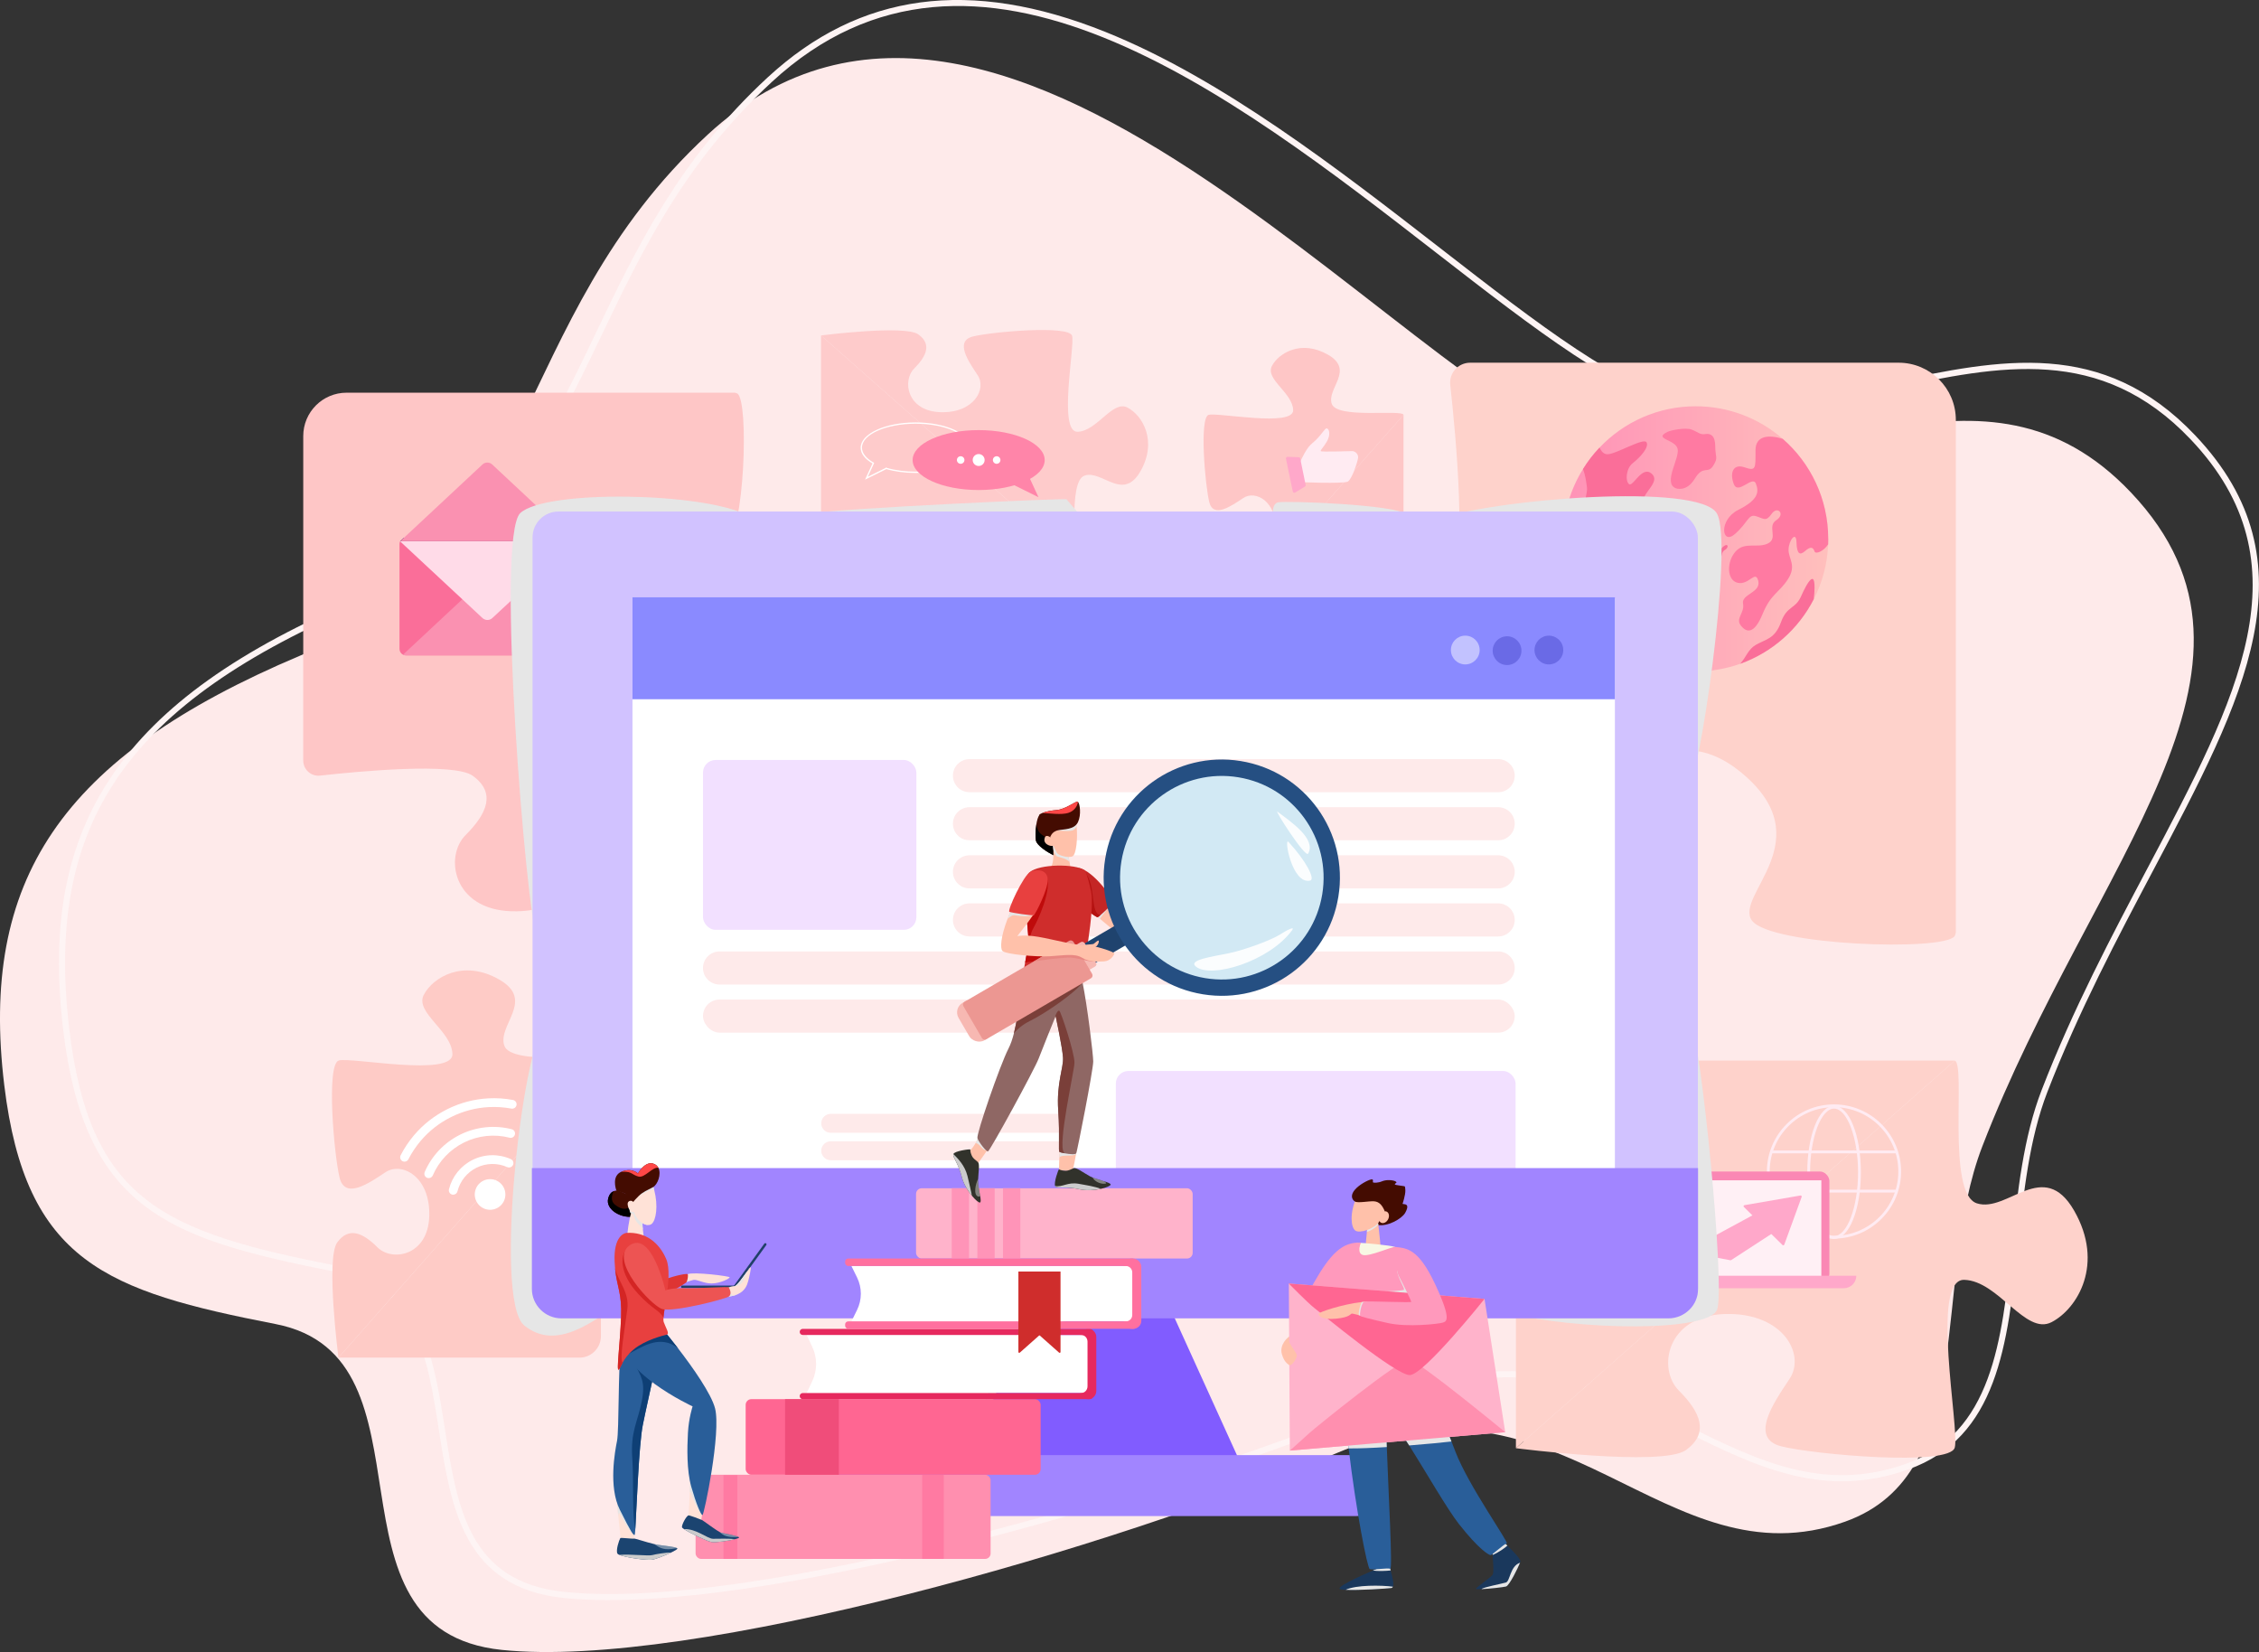 <?xml version="1.0" encoding="UTF-8"?>
<svg xmlns="http://www.w3.org/2000/svg" xmlns:xlink="http://www.w3.org/1999/xlink" viewBox="0 0 813.52 594.85">
  <rect x="0" y="0" width="813.52" height="594.85" fill="#333333" stroke="none"/>
  <defs>
    <style>
      .cls-1 {
        fill: #ff7aa2;
      }

      .cls-2 {
        fill: none;
      }

      .cls-3 {
        fill: #1f436e;
      }

      .cls-4 {
        fill: #ff8faf;
      }

      .cls-5 {
        fill: #cf2d2c;
      }

      .cls-6 {
        fill: #8a8aff;
      }

      .cls-7 {
        fill: #fecbc6;
      }

      .cls-8 {
        fill: #ed5453;
      }

      .cls-9 {
        fill: #ec9792;
      }

      .cls-10 {
        fill: #fec6c6;
      }

      .cls-11 {
        fill: #de3433;
      }

      .cls-12 {
        fill: #d42524;
      }

      .cls-13 {
        fill: #a185ff;
      }

      .cls-14 {
        fill: #ffdbe8;
      }

      .cls-15 {
        fill: #e8403f;
      }

      .cls-16 {
        fill: #f2e0ff;
      }

      .cls-17 {
        fill: #ffb3cb;
      }

      .cls-18 {
        fill: #fa91b1;
      }

      .cls-19 {
        fill: #6a6ae6;
      }

      .cls-20 {
        fill: #8f6764;
      }

      .cls-21 {
        fill: #e88782;
      }

      .cls-22 {
        fill: #ff709f;
      }

      .cls-23 {
        opacity: .4;
      }

      .cls-23, .cls-24, .cls-25 {
        fill: #fff;
      }

      .cls-24 {
        opacity: .9;
      }

      .cls-26 {
        fill: #ff94b8;
      }

      .cls-27 {
        fill: #1a385c;
      }

      .cls-28 {
        fill: #254f82;
      }

      .cls-29 {
        isolation: isolate;
      }

      .cls-30 {
        fill: #e6e6e6;
      }

      .cls-30, .cls-31 {
        mix-blend-mode: multiply;
      }

      .cls-32 {
        fill: #f04d7a;
      }

      .cls-33 {
        fill: #f7b8b2;
      }

      .cls-34 {
        fill: #ffe2d7;
      }

      .cls-35 {
        fill: #440c01;
      }

      .cls-36 {
        fill: #e6295e;
      }

      .cls-37 {
        fill: #31322b;
      }

      .cls-38 {
        fill: #fed2cb;
      }

      .cls-39 {
        fill: url(#linear-gradient);
        opacity: .6;
      }

      .cls-40 {
        fill: #c2c2ff;
      }

      .cls-41 {
        fill: #fecbcb;
      }

      .cls-42 {
        fill: #ff4747;
        mix-blend-mode: soft-light;
      }

      .cls-43 {
        fill: #ffc1aa;
      }

      .cls-44 {
        fill: #d2e9f4;
      }

      .cls-45 {
        fill: #295e99;
      }

      .cls-46 {
        fill: #001d8d;
      }

      .cls-47 {
        fill: #ff85a9;
      }

      .cls-31 {
        fill: #ccc;
      }

      .cls-48 {
        fill: #ffa8ca;
      }

      .cls-49 {
        fill: #b51211;
      }

      .cls-50 {
        fill: #d1c2ff;
      }

      .cls-51 {
        fill: #ff99bc;
      }

      .cls-52 {
        fill: #1b4470;
      }

      .cls-53 {
        fill: #bf0b0b;
      }

      .cls-54 {
        fill: #815cff;
      }

      .cls-55 {
        fill: #ff6692;
      }

      .cls-56 {
        fill: #fef4f4;
      }

      .cls-57 {
        fill: #7a3f39;
      }

      .cls-58 {
        fill: #0e3f75;
      }

      .cls-59 {
        fill: #f8f8e4;
      }

      .cls-60 {
        fill: #05005c;
      }

      .cls-61 {
        fill: #fa6e99;
      }

      .cls-62 {
        fill: #fa87b4;
      }

      .cls-63 {
        fill: #204069;
      }

      .cls-64 {
        fill: #fff0f5;
      }

      .cls-65 {
        fill: #ffebf2;
      }

      .cls-66 {
        fill: #feeaea;
      }

      .cls-67 {
        fill: #c42625;
      }
    </style>
    <linearGradient id="linear-gradient" x1="562.92" y1="194.03" x2="658.4" y2="194.03" gradientUnits="userSpaceOnUse">
      <stop offset="0" stop-color="#ff66a9"/>
      <stop offset="1" stop-color="#ffb3b3"/>
    </linearGradient>
  </defs>
  <g class="cls-29">
    <g id="_レイヤー_2" data-name="レイヤー 2">
      <g id="Layer_1" data-name="Layer 1">
        <g>
          <g>
            <path class="cls-66" d="M254.89,48.45c-73.23,67.61-59.9,150.92-146.74,187.6C21.31,272.73-7.31,317.38,1.53,390.7c7.7,63.76,36.93,74.22,97.72,86.06,60.79,11.83,13.24,110.23,81.47,117.33,68.23,7.1,220.17-36.62,300.81-70.93s118.04,47.85,182.91,24.76c48.69-17.33,30.78-86.85,49.47-135.22,39.62-102.54,113.49-172.12,53.46-235.41-53.02-55.89-115.19-1.78-183.43-12.43-68.23-10.65-220.11-216.98-329.06-116.4Z"/>
            <path class="cls-56" d="M219.47,576.17c-5.91,0-11.42-.25-16.5-.78-36.07-3.75-40.56-32.57-44.91-60.44-4.12-26.39-8.01-51.32-36.66-56.9-33.1-6.44-53.94-12.14-69.23-23.76-16.56-12.59-25.62-32.09-29.38-63.25-4.61-38.15.99-67.33,17.6-91.82,16.94-24.97,45.43-45.3,89.67-63.98,48.74-20.58,65.28-55.15,84.44-95.17,14.76-30.83,30.02-62.71,61.98-92.22,33.1-30.56,72.86-35.91,121.56-16.38,41.92,16.82,83.8,49.31,120.75,77.98,35.35,27.43,65.88,51.11,87.66,54.51,25.68,4.01,50.48-1.23,74.46-6.29,39.22-8.28,76.26-16.09,109.6,19.05,43.55,45.91,17.65,94.83-15.14,156.76-12.6,23.8-26.88,50.77-38.09,79.79-6.49,16.8-8.54,36.29-10.53,55.14-3.75,35.6-7.3,69.23-39.6,80.72-30.47,10.84-54.67-1.06-80.3-13.66-29.35-14.43-59.7-29.35-102.54-11.12-73.24,31.16-209.87,71.79-284.85,71.79ZM277.24,28.67l.75.81c-31.66,29.23-46.82,60.91-61.49,91.55-18.55,38.74-36.06,75.34-85.57,96.25C45.7,253.27,15.99,296.31,24.98,370.78c7.45,61.72,33.85,72.85,96.84,85.11,30.17,5.87,34.36,32.74,38.41,58.72,4.41,28.29,8.58,55.02,42.97,58.59,69.2,7.19,221.47-37.32,300.26-70.85,43.76-18.62,74.58-3.48,104.37,11.17,25.2,12.39,49,24.09,78.6,13.56,30.99-11.03,34.47-43.99,38.15-78.88,2-18.99,4.07-38.64,10.67-55.7,11.26-29.15,25.57-56.18,38.2-80.03,32.38-61.16,57.95-109.46,15.49-154.22-32.49-34.25-68.95-26.56-107.55-18.41-24.17,5.1-49.17,10.38-75.25,6.31-22.35-3.49-53.08-27.34-88.67-54.95-74.15-57.54-166.44-129.15-239.47-61.73l-.75-.81Z"/>
          </g>
          <g>
            <path class="cls-7" d="M216.4,381.83v99.29c0,4.27-3.46,7.74-7.74,7.74h-86.77"/>
            <path class="cls-7" d="M121.88,488.86s-4.61-35.79-.44-41.49c4.17-5.71,9.22-3.51,14.49,1.76,5.27,5.27,18.22,3.07,18.66-11.2.44-14.27-9.88-19.76-15.81-15.81s-14.49,9.88-16.47,1.98-4.94-41.05-.27-42.26,41.11,6.04,40.89-2.31c-.22-8.34-13.61-14.93-10.32-21.3,3.29-6.37,14.27-12.95,27.22-5.49,12.95,7.46-.66,16.25,1.76,23.71,2.41,7.46,33.81,2.63,34.8,5.38"/>
          </g>
          <g>
            <path class="cls-41" d="M386.08,200.62h-83.87c-3.61,0-6.54-2.93-6.54-6.54v-73.3"/>
            <path class="cls-41" d="M295.68,120.79s30.23-3.89,35.05-.37c4.82,3.52,2.97,7.79-1.48,12.24-4.45,4.45-2.6,15.39,9.46,15.76,12.05.37,16.69-8.35,13.35-13.35-3.34-5.01-8.35-12.24-1.67-13.91,6.68-1.67,34.68-4.17,35.7-.23,1.02,3.94-5.1,34.73,1.95,34.54,7.05-.19,12.61-11.5,17.99-8.72,5.38,2.78,10.94,12.05,4.64,23-6.31,10.94-13.72-.56-20.03,1.48-6.31,2.04-2.23,28.56-4.54,29.39"/>
          </g>
          <g>
            <path class="cls-10" d="M505.44,149.37v73.83c0,3.18-2.58,5.75-5.75,5.75h-64.52"/>
            <path class="cls-10" d="M435.16,228.95s-3.43-26.61-.33-30.85c3.1-4.24,6.86-2.61,10.77,1.31,3.92,3.92,13.55,2.29,13.88-8.33.33-10.61-7.35-14.69-11.75-11.75s-10.77,7.35-12.24,1.47c-1.47-5.88-3.67-30.53-.2-31.43,3.47-.9,30.57,4.49,30.41-1.71-.16-6.2-10.12-11.1-7.67-15.84,2.45-4.73,10.61-9.63,20.24-4.08,9.63,5.55-.49,12.08,1.31,17.63,1.8,5.55,25.14,1.96,25.88,4"/>
          </g>
          <g>
            <path class="cls-38" d="M703.97,381.89h-146.62c-6.31,0-11.43,5.12-11.43,11.43v128.14"/>
            <path class="cls-38" d="M545.92,521.46s52.85,6.81,61.27.65,5.19-13.62-2.59-21.4c-7.78-7.78-4.54-26.91,16.53-27.56s29.18,14.59,23.34,23.34c-5.84,8.75-14.59,21.4-2.92,24.32,11.67,2.92,60.63,7.29,62.41.41s-8.92-60.71,3.4-60.38c12.32.32,22.05,20.1,31.45,15.24,9.4-4.86,19.13-21.07,8.11-40.2-11.02-19.13-23.99.97-35.01-2.59-11.02-3.57-3.89-49.93-7.94-51.39"/>
          </g>
          <path class="cls-10" d="M267.96,274.46c-.41,2.39-2.76,3.96-5.11,3.35-12.06-3.14-48.49.36-58.33,2.82-11.63,2.91-2.91,15.51,2.91,24.23,5.82,8.72-2.27,23.92-23.26,23.26-21.01-.64-24.23-19.69-16.48-27.45s10.97-15.2,2.58-21.32c-6.63-4.86-40.93-1.64-55.01-.07-3.23.36-6.05-2.18-6.05-5.43v-116.85c0-8.61,6.98-15.6,15.6-15.6h139.84c.47.12.78.23.93.33,4.19,2.91,2.58,50.07-4.21,55.24-6.78,5.16-21.96-19.38-40.38,2.91s9.69,40.05,21.63,32.95c11.96-7.11,19.71-13.9,25.2-5.5,4.63,7.07,2.39,33.99.12,47.13Z"/>
          <path class="cls-38" d="M528.63,340.22c-3.15-.54-5.22-3.65-4.42-6.74,4.14-15.93-.48-64.02-3.73-77.02-3.84-15.36-20.48-3.84-31.99,3.84-11.52,7.68-31.58-2.99-30.71-30.71.84-27.74,26-31.99,36.24-21.76s20.07,14.49,28.15,3.4c6.41-8.76,2.16-54.04.1-72.64-.47-4.27,2.87-7.99,7.17-7.99h154.3c11.37,0,20.6,9.22,20.6,20.6v184.65c-.15.61-.31,1.02-.43,1.23-3.84,5.53-66.11,3.4-72.95-5.55-6.81-8.96,25.59-29-3.84-53.31-29.43-24.32-52.88,12.8-43.51,28.56,9.39,15.79,18.35,26.03,7.27,33.27-9.34,6.11-44.88,3.16-62.24.16Z"/>
          <path class="cls-39" d="M658.4,194.03c0,.66-.02,1.32-.04,1.97-.28,7.08-2.11,13.77-5.17,19.73-5.51,10.78-14.99,19.18-26.52,23.29-5.01,1.78-10.39,2.75-16.01,2.75-26.36,0-47.74-21.37-47.74-47.74,0-9.22,2.61-17.83,7.15-25.12,1.72-2.78,3.71-5.37,5.96-7.73,8.69-9.17,21-14.89,34.63-14.89,11.99,0,22.96,4.43,31.34,11.73,10.05,8.76,16.39,21.64,16.39,36.01Z"/>
          <path class="cls-61" d="M591.19,188.98c-2.02,4.03-3.19,3.15-2.97,1.83.4-2.39-2.13,1.17-3.52,1.25-1.58.08,1.69-3.52-.44-4.95-1.56-1.05-4.95,1.09-5.17,5.93-.21,4.84,3.63,9.13.99,12.65-2.64,3.52-3.63-1.87-4.51-2.86-.88-.99,0,3.52-1.43,2.64-1.43-.88-4.18-5.17-4.18-14.74s1.87-13.09,1.54-15.29c-.22-1.44-.49-4.15-1.43-6.53,1.72-2.78,3.71-5.37,5.96-7.73.58,1.16,1.27,2.22,2.62,2.38,2.75.33,13.31-6.16,14.31-4.29.99,1.87-2.43,5.5-4.95,7.48-2.53,1.98-2.75,6.6-1.32,7.59,1.43.99,4.62-6.71,8.03-3.85,3.41,2.86-2.75,6.49-2.97,9.9s1.53,4.43-.55,8.58Z"/>
          <path class="cls-1" d="M658.4,194.03c0,.66-.02,1.32-.04,1.97-1.61,2.51-4.52,3.7-4.91,2.54-.55-1.65-1.53-1.76-3.41-.11-1.87,1.65-2.97,1.1-3.08-3.19-.11-4.29-2.86-.55-2.86,2.75s2.97,5.61-.22,10.56c-3.19,4.95-6.16,5.28-9.13,12.54-2.97,7.26-5.72,6.82-7.81,4.18-2.09-2.64,1.43-4.51.77-7.92-.67-3.41,6.49-3.96,5.49-8.14-.99-4.18-3.29,1.54-7.37.66-4.07-.88-4.07-7.7-.77-11.33,3.29-3.63,7.92-.99,11.65-2.87,3.75-1.87-.44-6.16,2.97-8.36s.44-5.28-1.65-2.31c-2.09,2.97-2.75,1.76-5.61.88-2.86-.88-2.75,2.09-7.59,6.38-4.84,4.29-6.05-5.06,1.21-8.69,7.26-3.63,7.48-6.49,6.27-9.47-1.21-2.97-6.37,4.19-7.92.23-1.53-3.96-.33-7.48,3.85-6.05s3.96.44,3.96-6.16c0-5.33,4.81-5.64,9.79-4.11,10.05,8.76,16.39,21.64,16.39,36.01Z"/>
          <path class="cls-61" d="M653.19,215.73c-5.51,10.78-14.99,19.18-26.52,23.29,2.21-2.44,2.83-5.2,5.66-6.83,3.63-2.09,6.83-2.09,9.03-8.13,2.2-6.05,5.17-4.63,7.25-9.35,1.98-4.46,5.92-11.98,4.58,1.02Z"/>
          <path class="cls-1" d="M600.43,155.54c-5.23,2.61,3.08,2.64,3.74,6.16.66,3.52-5.28,12.1-.77,14.08,0,0,3.85,1.65,6.93-3.41,3.08-5.06,4.62-1.54,6.6-4.62,1.98-3.08.77-3.08.77-7.04s-1.76-4.73-3.63-4.4-2.75-.88-4.95-1.65-7.37.22-8.69.88Z"/>
          <path class="cls-46" d="M593.94,194.36c-5.38.36-3.3,4.18-5.72,9.13-2.42,4.95-4.18,5.72-1.21,9.13,2.97,3.41,6.82-3.52,8.36,4.84s1.1,7.37,3.63,11.22,6.93,6.27,6.93,2.75-1.98-3.52,1.98-8.69c3.96-5.17,4.07-5.72,2.09-6.6-1.98-.88-1.32-1.32-.55-3.52s.33-3.52-1.98-4.84c-2.31-1.32-4.62-.55-5.61-4.51-.99-3.96.33-5.39-1.98-6.16s-4.29-2.86-5.94-2.75Z"/>
          <path class="cls-61" d="M619.24,197.99c-3.54.96-1.32,3.15-2.35,4.18s-2.49,2.27-1.61,4.77c.88,2.49,3.89,2.13,4.11.22.22-1.91-.07-8.14,1.61-9.02,1.69-.88,1.39-2.57,0-1.61-1.39.95-.95,1.25-1.76,1.47Z"/>
          <path class="cls-60" d="M206.88,194.9h-62.76l1.23-1.15c.26-.1.52-.16.81-.16h58.71c.27,0,.53.04.75.14l1.25,1.16Z"/>
          <path class="cls-61" d="M207.18,195.91v37.78c0,.91-.53,1.69-1.29,2.06-.3.16-.64.24-1.01.24h-58.71c-.37,0-.72-.09-1.04-.26-.75-.38-1.26-1.15-1.26-2.04v-37.78c0-.31.06-.61.17-.87.01-.04.03-.09.07-.13h62.83s.06.09.07.13c.11.26.17.55.17.87Z"/>
          <path class="cls-18" d="M206.88,194.9h-62.76l1.23-1.15,28.38-26.49c.99-.94,2.54-.94,3.53,0l28.36,26.48,1.25,1.16Z"/>
          <path class="cls-18" d="M205.89,235.75c-.3.16-.64.24-1.01.24h-58.71c-.37,0-.72-.09-1.04-.26l.23-.21,28.38-26.49c.99-.94,2.54-.94,3.53,0l28.36,26.48.26.24Z"/>
          <path class="cls-14" d="M206.97,194.91l-.13.13-29.54,27.51c-1,.92-2.55.92-3.54,0l-29.55-27.51-.13-.13h62.89Z"/>
          <g>
            <path class="cls-65" d="M660.47,445.99c-13.32,0-24.16-10.84-24.16-24.16s10.84-24.16,24.16-24.16,24.16,10.84,24.16,24.16-10.84,24.16-24.16,24.16ZM660.47,398.67c-12.77,0-23.16,10.39-23.16,23.16s10.39,23.16,23.16,23.16,23.16-10.39,23.16-23.16-10.39-23.16-23.16-23.16Z"/>
            <path class="cls-65" d="M660.49,446.1c-5.41,0-9.65-10.52-9.65-23.96s4.24-23.96,9.65-23.96,9.65,10.52,9.65,23.96-4.24,23.96-9.65,23.96ZM660.49,399.19c-4.68,0-8.64,10.51-8.64,22.95s3.95,22.95,8.64,22.95,8.64-10.51,8.64-22.95-3.96-22.95-8.64-22.95Z"/>
            <g>
              <rect class="cls-65" x="637.52" y="414.27" width="45.48" height="1.01"/>
              <rect class="cls-65" x="637.52" y="428.39" width="45.48" height="1.01"/>
            </g>
          </g>
          <rect class="cls-62" x="599.66" y="421.83" width="59.15" height="40.15" rx="3.42" ry="3.42"/>
          <rect class="cls-64" x="603.05" y="425" width="52.86" height="34.86"/>
          <path class="cls-48" d="M589.95,459.36h78.56c0,2.48-2.02,4.5-4.5,4.5h-69.56c-2.48,0-4.5-2.02-4.5-4.5h0Z"/>
          <path class="cls-48" d="M628.23,433.95l20.16-3.48c.29-.05.53.24.43.52l-6.26,17.17c-.1.27-.44.34-.64.14l-13.9-13.69c-.23-.22-.11-.61.21-.66Z"/>
          <path class="cls-48" d="M623.17,453.79l-15.21-2.86c-.35-.07-.42-.54-.11-.71l27.63-14.98c.18-.1.4-.04.51.14l4.16,7.05c.1.17.05.4-.12.51l-16.57,10.78c-.08.05-.18.07-.28.05Z"/>
          <g>
            <path class="cls-25" d="M181.43,427.65c-1.35-2.73-4.66-3.84-7.39-2.49-2.73,1.35-3.84,4.66-2.49,7.39,1.35,2.73,4.66,3.84,7.39,2.49,2.73-1.35,3.84-4.66,2.49-7.39Z"/>
            <path class="cls-25" d="M163.21,430.19c-.13,0-.25-.02-.38-.05-.84-.21-1.36-1.07-1.15-1.91,1.15-4.61,4.26-8.47,8.52-10.58,4.33-2.15,9.35-2.25,13.76-.28.79.35,1.15,1.28.8,2.08-.35.79-1.29,1.15-2.08.8-3.56-1.58-7.6-1.5-11.08.22-3.43,1.7-5.93,4.81-6.86,8.52-.18.72-.82,1.19-1.53,1.19Z"/>
            <path class="cls-25" d="M154.39,424.21c-.21,0-.42-.04-.62-.13-.8-.34-1.17-1.27-.82-2.07,2.51-5.83,7.04-10.61,12.75-13.44,5.77-2.86,12.38-3.56,18.6-1.96.84.22,1.35,1.07,1.13,1.92-.22.84-1.07,1.35-1.92,1.13-5.49-1.41-11.32-.8-16.41,1.73-5.04,2.5-9.04,6.71-11.25,11.86-.26.6-.84.95-1.45.95Z"/>
            <path class="cls-25" d="M145.68,418.29c-.24,0-.48-.06-.71-.17-.77-.39-1.08-1.34-.69-2.12,1.3-2.56,2.93-4.99,4.82-7.23,3.33-3.93,7.38-7.09,12.03-9.4,4.65-2.31,9.62-3.61,14.76-3.88,2.96-.16,5.94.04,8.86.59.85.16,1.42.98,1.26,1.84-.16.86-.98,1.42-1.84,1.26-2.67-.5-5.4-.68-8.12-.54-4.71.24-9.26,1.44-13.53,3.55-4.27,2.11-7.98,5.01-11.03,8.61-1.73,2.05-3.22,4.28-4.41,6.62-.28.55-.83.86-1.4.86Z"/>
          </g>
          <path class="cls-30" d="M540.01,472.26c29.76,7.21,75.19,7.21,78.33-.63,3.13-7.83-5.95-98.38-9.4-102.45-3.45-4.07-68.93,103.08-68.93,103.08Z"/>
          <path class="cls-30" d="M516.12,187.31c21.85-7.75,96.11-13.63,102.22-2.35,6.11,11.28-6.58,97.99-10.81,99.87-4.23,1.88-91.41-97.52-91.41-97.52Z"/>
          <path class="cls-30" d="M269.4,185.66c-15.74-8.46-72.84-9.4-82.01-.94-9.16,8.46,2.35,145.45,5.87,152.27,3.52,6.81,76.13-151.33,76.13-151.33Z"/>
          <path class="cls-30" d="M223.58,469.12c-10.03,6.58-23.18,17.55-34.78,8.15-11.59-9.4.31-108.09,8.15-107.78,7.83.31,26.63,99.63,26.63,99.63Z"/>
          <path class="cls-30" d="M290.62,184.96c14.1-2.04,93.36-5.64,93.52-5.17.16.47,7.83,8.77,7.99,9.71.16.94-101.51-4.54-101.51-4.54Z"/>
          <path class="cls-30" d="M506.49,185.11c-4.54-3.45-43.24-4.86-46.21-4.23s-1.72,7.05-1.25,7.52c.47.47,47.47-3.29,47.47-3.29Z"/>
          <rect class="cls-50" x="191.78" y="184.19" width="419.66" height="289.81" rx="9.33" ry="9.33"/>
          <rect class="cls-25" x="227.77" y="215.47" width="353.79" height="220.18"/>
          <rect class="cls-6" x="227.77" y="215.08" width="353.79" height="36.7"/>
          <rect class="cls-16" x="401.84" y="385.63" width="143.96" height="47.99" rx="4.53" ry="4.53"/>
          <polygon class="cls-54" points="447.64 528.79 343.81 528.79 371.39 467.64 396.58 467.87 420.06 468.09 447.64 528.79"/>
          <path class="cls-30" d="M391.9,528.79h-48.08l27.58-61.14,25.19.23c11.23,2.7,21.42,5.42,21.42,5.42-26.82,4.07-36.39-.63-45.01,6.75-8.64,7.38-19.13,29.64-18.35,35.44.88,6.49,28.23,14.11,39.21,12.7,2.53-.33,1.4,0-1.95.61Z"/>
          <path class="cls-13" d="M191.54,420.6h419.97v43.45c0,5.88-4.77,10.66-10.66,10.66H202.2c-5.88,0-10.66-4.77-10.66-10.66v-43.45h0Z"/>
          <path class="cls-40" d="M532.86,234.06c0-2.86-2.32-5.18-5.18-5.18s-5.18,2.32-5.18,5.18,2.32,5.18,5.18,5.18,5.18-2.32,5.18-5.18Z"/>
          <path class="cls-19" d="M562.97,234.06c0-2.86-2.32-5.18-5.18-5.18s-5.18,2.32-5.18,5.18,2.32,5.18,5.18,5.18,5.18-2.32,5.18-5.18Z"/>
          <path class="cls-19" d="M547.91,234.29c0-2.86-2.32-5.18-5.18-5.18s-5.18,2.32-5.18,5.18,2.32,5.18,5.18,5.18,5.18-2.32,5.18-5.18Z"/>
          <rect class="cls-16" x="253.17" y="273.65" width="76.84" height="61.16" rx="4.53" ry="4.53"/>
          <rect class="cls-2" x="345.69" y="273.34" width="195.4" height="61.16"/>
          <path class="cls-66" d="M539.53,285.26h-190.4c-3.29,0-5.96-2.67-5.96-5.96h0c0-3.29,2.67-5.96,5.96-5.96h190.4c3.29,0,5.96,2.67,5.96,5.96h0c0,3.29-2.67,5.96-5.96,5.96Z"/>
          <path class="cls-66" d="M539.53,319.89h-190.4c-3.29,0-5.96-2.67-5.96-5.96h0c0-3.29,2.67-5.96,5.96-5.96h190.4c3.29,0,5.96,2.67,5.96,5.96h0c0,3.29-2.67,5.96-5.96,5.96Z"/>
          <path class="cls-66" d="M539.53,302.57h-190.4c-3.29,0-5.96-2.67-5.96-5.96h0c0-3.29,2.67-5.96,5.96-5.96h190.4c3.29,0,5.96,2.67,5.96,5.96h0c0,3.29-2.67,5.96-5.96,5.96Z"/>
          <path class="cls-66" d="M539.53,337.2h-190.4c-3.29,0-5.96-2.67-5.96-5.96h0c0-3.29,2.67-5.96,5.96-5.96h190.4c3.29,0,5.96,2.67,5.96,5.96h0c0,3.29-2.67,5.96-5.96,5.96Z"/>
          <path class="cls-66" d="M539.53,354.51h-280.41c-3.29,0-5.96-2.67-5.96-5.96h0c0-3.29,2.67-5.96,5.96-5.96h280.41c3.29,0,5.96,2.67,5.96,5.96h0c0,3.29-2.67,5.96-5.96,5.96Z"/>
          <rect class="cls-66" x="253.16" y="359.91" width="292.33" height="11.92" rx="5.96" ry="5.96"/>
          <path class="cls-66" d="M384.08,407.89h-84.92c-1.88,0-3.41-1.53-3.41-3.41h0c0-1.88,1.53-3.41,3.41-3.41h84.92c1.88,0,3.41,1.53,3.41,3.41h0c0,1.88-1.53,3.41-3.41,3.41Z"/>
          <path class="cls-66" d="M384.08,417.77h-84.92c-1.88,0-3.41-1.53-3.41-3.41h0c0-1.88,1.53-3.41,3.41-3.41h84.92c1.88,0,3.41,1.53,3.41,3.41h0c0,1.88-1.53,3.41-3.41,3.41Z"/>
          <path class="cls-13" d="M493.42,528.97v11.9c0,2.78-2.25,5.03-5.02,5.03h-185.35c-.07,0-.13,0-.2,0-2.68-.1-4.83-2.31-4.83-5.02v-11.9c0-2.79,2.25-5.03,5.02-5.03h185.35c2.78,0,5.02,2.25,5.02,5.03Z"/>
          <path class="cls-30" d="M302.85,545.89c-2.68-.1-4.83-2.31-4.83-5.02v-11.9c0-2.79,2.25-5.03,5.02-5.03h3.16c-5.18,4.82-9.71,15.32-3.36,21.96Z"/>
          <rect class="cls-4" x="250.5" y="531.03" width="106.24" height="30.3" rx="1.97" ry="1.97"/>
          <rect class="cls-55" x="268.53" y="503.8" width="106.24" height="27.23" rx="2.06" ry="2.06"/>
          <rect class="cls-17" x="329.89" y="427.86" width="99.62" height="25.31" rx="2.06" ry="2.06"/>
          <rect class="cls-26" x="342.74" y="427.86" width="6.23" height="25.31"/>
          <rect class="cls-26" x="351.98" y="427.86" width="6.23" height="25.31"/>
          <rect class="cls-26" x="361.21" y="427.86" width="6.23" height="25.31"/>
          <rect class="cls-22" x="404.68" y="453.17" width="6.33" height="25.31" rx="2.92" ry="2.92"/>
          <path class="cls-25" d="M306.62,475.8h98.85c1.26,0,2.28-1.03,2.28-2.3v-15.34c0-1.27-1.02-2.3-2.28-2.3h-98.85l2.03,4.13c1.81,3.68,1.81,8,0,11.69l-2.03,4.13Z"/>
          <path class="cls-36" d="M391.88,503.8h0c-1.62,0-2.92-1.31-2.92-2.92v-19.46c0-1.62,1.31-2.92,2.92-2.92h0c1.62,0,2.92,1.31,2.92,2.92v19.46c0,1.62-1.31,2.92-2.92,2.92Z"/>
          <path class="cls-25" d="M290.51,501.59h98.85c1.26,0,2.28-1.08,2.28-2.41v-16.08c0-1.33-1.02-2.41-2.28-2.41h-98.85l2.03,4.33c1.81,3.86,1.81,8.39,0,12.25l-2.03,4.33Z"/>
          <path class="cls-36" d="M392.55,480.69h-103.46c-.61,0-1.1-.49-1.1-1.1h0c0-.61.49-1.1,1.1-1.1h103.46c.61,0,1.1.49,1.1,1.1h0c0,.61-.49,1.1-1.1,1.1Z"/>
          <rect class="cls-22" x="304.35" y="453.17" width="104.45" height="2.69" rx="1.1" ry="1.1"/>
          <rect class="cls-22" x="304.35" y="475.8" width="104.93" height="2.69" rx="1.1" ry="1.1"/>
          <path class="cls-5" d="M381.4,487.05l-7.07-6.27-7.07,6.27c-.2.18-.51.03-.51-.23v-28.97h15.17v28.97c0,.27-.31.41-.51.23Z"/>
          <path class="cls-36" d="M392.55,503.8h-103.46c-.61,0-1.1-.49-1.1-1.1h0c0-.61.49-1.1,1.1-1.1h103.46c.61,0,1.1.49,1.1,1.1h0c0,.61-.49,1.1-1.1,1.1Z"/>
          <rect class="cls-32" x="282.72" y="503.8" width="19.37" height="27.23"/>
          <rect class="cls-1" x="260.55" y="531.18" width="4.99" height="30.15"/>
          <rect class="cls-1" x="332.1" y="531.03" width="7.77" height="30.3"/>
          <path class="cls-35" d="M379.97,306.72c-.1.84-.18,1.42-.18,1.42-2.72-1.27-6.43-3.76-6.73-5.51-.19-1.08-.18-3.6.16-5.8.21-1.39.56-2.66,1.07-3.36,1.15-1.58,4.59,3.74,5.75,5.84.18.33.3.59.35.72.25.7-.16,4.55-.41,6.69Z"/>
          <path d="M379.97,306.72c-.1.84-.18,1.42-.18,1.42-2.72-1.27-6.43-3.76-6.73-5.51-.19-1.08-.18-3.6.16-5.8.18,1.15.6,2.77,1.86,3.63,1.99,1.37,4.28,2.93,4.38,5.11,0,0,.25.48.51,1.15Z"/>
          <path class="cls-43" d="M385.42,312.93c-.3.57-8.57.8-7.12-.6,1.07-1.02,1.13-4.27,1.03-6.35-.05-.73-.11-1.32-.16-1.61,0,0,.06.03.16.1.88.53,5.14,3.07,5.25,3.34.03.08.11.35.21.76.11.46.25,1.1.37,1.74.24,1.16.4,2.34.25,2.63Z"/>
          <path class="cls-30" d="M384.8,308.56c.11.46.25,1.1.37,1.74-1.54-1.43-4.27-1.66-4.78-2.1-.45-.41-.67-1.34-1.05-2.23-.05-.73-.11-1.32-.16-1.61,0,0,.06.03.16.1-.08-.18-.16-.37-.24-.54.51-.18,2.24-.41,3.92.53.8.46,1.7,2.36,2.34,4.09-.18.02-.37.03-.56.03Z"/>
          <path class="cls-43" d="M386.14,308.39c-.22.08-.49.13-.78.14-.18.02-.37.03-.56.03-1.74-.03-3.81-.8-4.17-1.46-.21-.38-.75-1.4-1.29-2.64-.08-.18-.16-.37-.24-.54-.61-1.43-1.18-3.01-1.32-4.19-.21-1.66,4.51-2.63,7.45-3.09h.02c1.29-.19,2.24-.29,2.24-.29.08.37.16.8.21,1.27v.02c.45,3.69-.03,10.25-1.56,10.75Z"/>
          <path class="cls-43" d="M378.53,301.73c-.55-.5-2.16-1.59-2.41.47-.25,2.06,2.89,2.84,3.43,2.19s-1.02-2.66-1.02-2.66Z"/>
          <path class="cls-43" d="M404.37,337.67c-.57-.48-5.52-4.46-8.17-6.75-.67-.57-1.19-1.05-1.46-1.32-.1-.1-.14-.16-.18-.21-.38-.68,4.65-6.03,4.65-6.03,1.16,1.02,9.03,9.08,9.74,10.48s-3.84,4.46-4.59,3.84Z"/>
          <path class="cls-43" d="M387.73,413.84c-.08,1.62-1.31,7.26-1.4,7.63-.1.37-4.87.11-4.94-.13-.03-.14,0-2.58.11-4.55.06-1.26.16-2.34.25-2.55.11-.22,1.29-.33,2.56-.38,1.62-.06,3.41-.02,3.41-.02Z"/>
          <path class="cls-43" d="M356.32,412.82c-.02.08-.35.65-.86,1.42-1.42,2.13-4.09,5.92-4.49,6.03-.53.18-2.47-5.59-1.64-6.08.46-.27,1.32-1.4,2.02-2.61,0,0,0-.02.02,0,.53-.97.96-1.99,1.02-2.72,0,0,.62.57,1.37,1.27,1.13,1.08,2.56,2.47,2.56,2.69Z"/>
          <path class="cls-37" d="M352.89,433c-.43.08-1.6-.9-2.88-2.43v-.02c-1.49-1.79-3.06-4.32-3.68-6.88-1.17-4.77-3.29-6.96-3.01-8.08t.02-.04c.36-1.11,5.85-1.84,6.09-1.65,0,0-.06.98.53,2.22.6,1.24,1.47,1.58,2.22,2.33.71.73.19,3.33.08,6.05-.02.17-.02.34-.02.51-.04,1.64.45,3.87.73,5.56.24,1.33.34,2.35-.08,2.43Z"/>
          <path class="cls-37" d="M397.23,425.22s.06.02.08.04c1.56.47,2.78.88,2.65,1.33-.13.41-1.54,1.05-3.52,1.49-2.26.49-5.21.73-7.76.13-4.79-1.11-7.71-.21-8.57-.96-.06-.06-.09-.09-.13-.19-.55-1.17,1.13-5.92,1.39-6.03,0,0,.85.51,2.22.53,1.37.04,2.07-.58,3.08-.92,1.03-.32,3.31,1.54,5.87,2.93.3.17.62.32.98.45l3.72,1.2Z"/>
          <path class="cls-30" d="M355.46,414.23c-2.2-.1-2.04-2.12-4.09-2.66.53-.97.96-1.99,1.02-2.72,0,0,.62.57,1.37,1.27.86,1.62,1.7,4.11,1.7,4.11Z"/>
          <path class="cls-30" d="M387.52,414.97c.33,1.93-4.9.46-5.97,1.75-.02.03-.03.05-.05.06.06-1.26.16-2.34.25-2.55.11-.22,1.29-.33,2.56-.38,1.67.48,3.2,1.11,3.2,1.11Z"/>
          <path class="cls-20" d="M393.7,382.2c0,3.04-5.72,32.1-6.11,33.04-.27.61-2.5.35-4.17.03-.86-.16-1.58-.35-1.8-.43-.65-.27.14-5.05-.53-15-.67-9.95,1.99-15.4,1.72-19.11-.25-3.71-2.64-14.85-2.64-14.85,0,0-.05.13-.16.38-.81,1.99-4.65,11.43-5.95,14.87-1.45,3.85-17.62,33.48-18.29,33.48s-3.31-3.38-3.77-4.78c-.46-1.39,8.01-26.05,11.19-32.29.8-1.56,1.42-3.41,1.94-5.45.99-3.88,1.62-8.5,2.4-13.31.46-2.79.97-5.64,1.62-8.44,0,0,17.91-2.13,19.5-.54.3.3.67,1.51,1.05,3.31.05.22.1.45.16.68,1.69,8.17,3.84,25.97,3.84,28.39Z"/>
          <path class="cls-57" d="M383.21,415.03c.08.08.16.16.21.24-.86-.16-1.58-.35-1.8-.43-.65-.27.14-5.05-.53-15-.67-9.95,1.99-15.4,1.72-19.11-.25-3.71-2.64-14.85-2.64-14.85,0,0-.05.13-.16.38.02-.08.02-.13.02-.13.08-.72.88-2.52,1.46-2.18.59.33,5.57,15.38,5.45,18.77-.14,3.39-6.24,29.92-3.73,32.3Z"/>
          <path class="cls-30" d="M399.13,325.9c.06,1.88-2.6,3.65-2.93,5.02-.67-.57-1.19-1.05-1.46-1.32.91-2.01,4.39-3.69,4.39-3.69Z"/>
          <path class="cls-67" d="M400.99,324.82c-.14.45-3.03,3.28-4.66,4.68-.56.46-.97.78-1.1.78-.19,0-1.48-.78-2.99-1.97-2.53-2.01-5.68-5.16-5.38-7.77.51-4.19,1.54-8.01,1.54-8.01,5.56.94,12.78,11.69,12.59,12.29Z"/>
          <path class="cls-49" d="M396.33,329.5c-.56.46-.97.78-1.1.78-.19,0-1.48-.78-2.99-1.97-1.42-5.72-1.66-14.5-1.66-14.5,4.34,4.94,1.9,15.34,5.75,15.7Z"/>
          <path class="cls-5" d="M389.24,351.28c-.89.99-19.9,1.89-20.59.89-.37-.51.02-2.87.51-5.56.27-1.53.59-3.18.83-4.65.14-.86.25-1.67.32-2.36.02-.1.03-.19.03-.27.16-1.99-.62-7.75-.96-13.33-.33-5.33-.25-10.49,1.45-11.96,3.49-2.98,16.32-3.07,19.81-.68,0,0,.89,1.1,2.29,7.66,1.39,6.56-2.79,29.26-3.69,30.25Z"/>
          <rect class="cls-3" x="383.18" y="336.75" width="27.1" height="8.01" transform="translate(911.04 435.61) rotate(149.79)"/>
          <rect class="cls-33" x="384.24" y="340.32" width="9.02" height="10.17" rx="1" ry="1" transform="translate(898.52 448.28) rotate(149.79)"/>
          <rect class="cls-33" x="346.53" y="359.78" width="9.03" height="15.62" rx="3.96" ry="3.96" transform="translate(839.37 508.6) rotate(149.79)"/>
          <path class="cls-57" d="M390.31,353.06c-.1.22-.25.48-.45.75-2.61,3.57-13.06,10.89-18.79,13.72-3.1,1.53-4.84,3.23-5.95,4.57.99-3.88,1.62-8.5,2.4-13.31,7.34-3.58,19.36-5.29,22.18-5.67.4-.03.6-.06.6-.06Z"/>
          <path class="cls-53" d="M373.88,346.15c-1.23-.06-3.23.14-4.71.46.27-1.53.59-3.18.83-4.65,2.69-.68,6.35-.76,6.93.11.73,1.15-3.04,4.08-3.04,4.08Z"/>
          <path class="cls-9" d="M392.9,352.24l-37.7,21.96c-.54.32-1.26.13-1.58-.41l-6.69-11.51c-.32-.54-.14-1.24.41-1.56l24.69-14.38,9.47-5.52,3.53-2.05c.54-.32,1.24-.13,1.58.41l2.39,4.09,1.42,2.45,2.88,4.95c.32.56.13,1.26-.41,1.58Z"/>
          <circle class="cls-28" cx="439.98" cy="316.01" r="42.54" transform="translate(57.57 699.69) rotate(-80.78)"/>
          <circle class="cls-44" cx="439.98" cy="316.01" r="36.65" transform="translate(56.25 698.37) rotate(-80.58)"/>
          <path class="cls-24" d="M465.28,335c-8.21,11.17-29.06,17.47-34.57,13.08-3.04-2.42,5.62-3.56,11.88-4.86,6.26-1.31,15.59-4.95,18.21-6.63s5.73-3.29,4.48-1.59Z"/>
          <path class="cls-24" d="M464.02,303.16c6.42,6.92,9.7,13.46,7.83,13.91-6.58,1.58-9.61-15.82-7.83-13.91Z"/>
          <path class="cls-24" d="M460.04,292.26c5.14,3.84,13.99,9.86,11.06,15.11-.97,1.74-12.4-16.11-11.06-15.11Z"/>
          <path class="cls-21" d="M394.53,345.8c-.7.61-2.26.32-4.09-.1-1.91-.43-4.12-1.02-6.02-.89-3.2.21-8.98.73-12.37,1.51l9.47-5.52c.4.03.75.08,1.07.13,1.39.24,4,1.27,6.43,2.32,2.88,1.26,5.51,2.55,5.51,2.55Z"/>
          <path class="cls-53" d="M372.19,334.12c-1,1.64-1.45,4.25-1.88,5.49.02-.1.03-.19.03-.27.16-1.99-.62-7.75-.96-13.33,3.04-4.82,7.42-10.91,7.42-10.91,2.39,4.94-3.28,16.77-4.62,19.01Z"/>
          <path class="cls-43" d="M401.29,343.32c0,.53-1.4,2.72-3.65,2.85-2.26.14-5.48.27-7.99-1.32-2.53-1.59-6.3-.86-11.42-.54-5.11.33-16.19-.72-17.24-1.91-.86-.96-.6-5.13,1.85-11.53.49-1.31,1.08-2.69,1.78-4.19.13-.29.27-.57.41-.88,0,0,8.55-.33,8.55.92,0,.35-.56,1.31-1.35,2.5-.06.1-.13.18-.18.27-2.13,3.1-5.7,7.58-5.7,7.58,0,0,2.52-.59,7.63.27,5.11.86,13.87,3.31,19.77,3.45,1.59.03,7.53,1.99,7.53,2.52Z"/>
          <path class="cls-43" d="M389.4,340.6c.71-.56,4.06-.48,4.48-.75.42-.27,1.37-1.27,1.74-1.17.37.1-.25,2.38-1.77,2.53-1.52.15-4.45-.61-4.45-.61Z"/>
          <path class="cls-30" d="M387.7,297.63v.02c-.24.41-.53.8-.88,1.07-1.11.89-4.41.33-6.56.3,0,0,2.72-1.35,4.97-2.37h.02c1.29-.19,2.24-.29,2.24-.29.08.37.16.8.21,1.27Z"/>
          <path class="cls-35" d="M388.22,296c-1.31,2.82-5.13,2.5-7.26,2.98-.35.08-.65.19-.92.33-1.37.67-1.74,1.93-1.88,2.13,0,0-4.31-7.16-3.87-7.98.14-.27.54-.53,1.13-.75,1.21-.49,3.18-.88,5.22-1.05,3.01-.27,6.62-3.1,7.39-3.03.05,0,.11.03.16.08.7.59,1.26,4.67.03,7.28Z"/>
          <path class="cls-30" d="M372.4,329.29c-.08.06-.19.13-.33.21-1.23.57-4.12.53-6.45.09-1.24-.24-2.2.76-2.77,1.28.49-1.31,1.08-2.69,1.78-4.19,2.26.33,6.72,2.18,7.61,2.55.11.05.16.06.16.06Z"/>
          <path class="cls-15" d="M371.09,313.92c-2.49,1.15-8.47,14.06-7.58,14.41.9.35,8.33,1.49,8.82,1.19.5-.3,5.12-9.14,4.98-12.87-.15-3.73-4.18-3.68-6.22-2.74Z"/>
          <path class="cls-31" d="M396.44,428.07c-2.24.49-5.21.73-7.75.14-4.79-1.11-7.71-.22-8.58-.97-.05-.05-.1-.1-.13-.18,2.64.49,4.52-1.5,8.42-.81,2.77.49,6.21,1.05,8.04,1.82Z"/>
          <path class="cls-31" d="M350.01,430.55c-1.48-1.78-3.06-4.31-3.68-6.88-1.18-4.78-3.3-6.96-3.01-8.09t.02-.03c1.61,1.62,4.09,4.03,5.06,7.87.81,3.25,1.29,5.57,1.61,7.13Z"/>
          <path class="cls-23" d="M397.23,425.22s.06.02.09.04c.94.45,1.47.86.64.96-1.94.24-4.04-1.11-4.46-2.2h-.02l3.74,1.2Z"/>
          <path class="cls-23" d="M352.96,430.57c-.13.24-.36.36-.66.28-1.82-.43-1.05-4.46-.06-6.35-.02.17-.02.34-.02.51-.04,1.64.45,3.87.73,5.56Z"/>
          <path class="cls-42" d="M388.19,288.73c-.08,1.13-1.02,3.2-3.49,3.98-2.44.76-6.8.14-9.28.02,1.21-.49,3.18-.88,5.22-1.05,3.01-.27,6.62-3.1,7.39-3.03.05,0,.11.03.16.08Z"/>
          <path class="cls-35" d="M228.19,437.29c-.29.51-.52.83-.52.83-4.56.43-9.63-2.81-8.65-6.58.41-1.59,1.19-2.31,1.96-2.62.34-.16.7-.21,1-.23.62-.03,1.08.13,1.08.13,0,0,4.02,1.54,5.66,3.16.31.29.54.59.64.88.46,1.29-.51,3.29-1.16,4.42Z"/>
          <path d="M228.19,437.29c-.29.51-.52.83-.52.83-4.56.43-9.63-2.81-8.65-6.58.41-1.59,1.19-2.31,1.96-2.62-.39.92-1.45,3.32.55,4.91,2.66,2.11,4.54,1.47,5.15.68,0,0,.73,1.02,1.52,2.77Z"/>
          <path class="cls-34" d="M231.85,446.21c-.25.43-5.69-.56-5.89-1.26-.15-.54.54-5.68,1.29-8.03.21-.67.43-1.13.64-1.18.08-.02.18-.02.29.02,1.1.38,3.32,3.55,3.32,3.55-.08.29-.11.67-.13,1.11-.02.69.05,1.54.15,2.36.18,1.64.46,3.21.33,3.44Z"/>
          <path class="cls-30" d="M231.38,440.42c-.02.69.05,1.54.15,2.36-.41-.77-1.01-1.54-1.75-2.22-1.26-1.15-1.49-2.99-1.64-3.32-.11-.25-.51-.08-.88-.31-.13-.07-.26-.2-.38-.41,0,0-.43-.95.26-1.47.29-.23.59-.15.97.16.51.38,1.19,1.13,2.31,1.98,1.95,1.51,1.88,1.31,2.76,3.83.02.03.02.05.02.08-.57-.05-1.21-.29-1.82-.67Z"/>
          <path class="cls-34" d="M234.67,440.71c-.41.33-.92.44-1.47.38-.57-.05-1.21-.29-1.82-.67-1.44-.88-2.78-2.57-3.17-4.53-.02-.05-.02-.08-.02-.13-.03-.18-.07-.38-.08-.56-.41-3.37.82-6.77,1.18-6.95.38-.18,5.63-2,5.63-2,.02.03.03.08.03.11.26.7.47,1.42.65,2.11,1.5,5.76.67,10.96-.93,12.24Z"/>
          <path class="cls-34" d="M228.25,432.92c-.88-1.03-2.29-.5-2.22.63.06,1.13.69,2.79,1.82,2.88s2.16-.66,1.79-1.35-1.38-2.16-1.38-2.16Z"/>
          <path class="cls-30" d="M235.6,428.48c-.75-.63-4.66,1.57-6.41,2.8,0,0,4.09-4.35,5.76-4.91.26.7.47,1.42.65,2.11Z"/>
          <path class="cls-35" d="M235.18,427.46c-2.08,1.1-3.73,1.78-5.12,3.14-.57.57-1.03,1.03-1.34,1.39-.44.49-.64.75-.64.75,0,0-2.08-2.27-2.78-2.8-.69-.54-3.29-1.13-3.29-1.13,0,0-.02-.03-.03-.11-.28-.75-1.7-5.28,1.78-6.79.02-.02.05-.02.07-.03,3.8-1.55,5.92.67,5.92.67,0,0,2.67-4.96,5.95-3.39.65.31,1.1.77,1.39,1.32,1.19,2.27-.26,6.09-1.91,6.97Z"/>
          <path class="cls-34" d="M262.77,459.93c0,.43-3.39,2.21-6.53,2.21-2.94,0-5.27-1.59-6.59-1.26-.46.11-1,.28-1.5.44-.74.21-1.42.43-1.73.43-.1,0-.16-.02-.18-.07-.08-.15.31-.93.7-1.64.02-.05.03-.1.07-.13.07-.11.13-.23.18-.34,0-.03.02-.05.03-.07.18-.28.31-.51.38-.62.03-.05.05-.08.05-.08,1.96-.93,15.13.7,15.13,1.13Z"/>
          <path class="cls-30" d="M248.15,461.32c-.74.21-1.42.43-1.73.43v-.07c0-.46.26-1.08.52-1.64.02-.05.03-.1.07-.13.07-.13.11-.25.18-.34,0-.03.02-.05.03-.07.2-.38.36-.64.36-.64,0,0,.02,0,.02.02.43.29.02,2.01.56,2.44Z"/>
          <path class="cls-11" d="M237.86,461.39c3.01-1.57,9.46-3.04,9.77-2.58.31.45-.06,2.27-.38,2.84-.31.56-8.4,5.14-8.9,5.2-.5.06-.5-5.45-.5-5.45Z"/>
          <g>
            <path class="cls-63" d="M264.55,463.78h-18.86c-.24,0-.44-.2-.44-.44h0c0-.24.2-.44.44-.44h18.86c.24,0,.44.2.44.44h0c0,.24-.2.44-.44.44Z"/>
            <path class="cls-63" d="M275.96,448.32l-11.05,15.28c-.14.2-.42.24-.61.1h0c-.2-.14-.24-.42-.1-.61l11.05-15.28c.14-.2.42-.24.61-.1h0c.2.14.24.42.1.61Z"/>
          </g>
          <path class="cls-34" d="M269.41,461.39c-.33,1.23-1.01,3.42-3.8,4.66h-.02c-.83.38-1.86.65-3.14.8,0,0-.61-1.23-.75-2.08-.05-.18-.07-.34-.05-.47.03-.23.21-.43.49-.59.07-.03.13-.07.2-.1h.02c.59-.31,1.44-.49,2.13-.52t.03,0s.02.02.03,0h.02c.79-.03,3.08-3.32,4.5-5.3.02-.02.02-.03.02-.03.61-.83,1.06-1.44,1.18-1.44.38,0-.43,3.48-.85,5.07Z"/>
          <path class="cls-34" d="M228.47,554.56c.07.69-5.2,1.19-5.02-.07.11-.7-.38-4.66-.79-8.54v-.02c-.26-2.39-.47-4.73-.49-6.25,0-.38.02-.72.03-.98,0,0,.39.43.97,1.05.33.36.7.79,1.11,1.23,1.21,1.37,2.57,3.01,2.86,3.75.39.93.83,4.79,1.1,7.41.02.07.03.1.02.11v.02c.11,1.18.2,2.08.21,2.29Z"/>
          <path class="cls-34" d="M252.91,545.16l-.02.02c-.23,1.37-.41,2.4-.43,2.68-.07.95-5.27.38-4.71-1.31.29-.87.47-4.94.64-9.28.08-2,.15-4.04.25-5.86.08-1.93.18-3.6.31-4.68,0,0,5.02,8.52,5.27,9.27.18.54-.75,5.81-1.31,9.14Z"/>
          <path class="cls-52" d="M243.93,557.64c0,.21-.92.75-2.18,1.37-2.26,1.1-5.64,2.44-7.03,2.62-1.86.25-9.27-.75-11.66-1.75-.36-.15-.62-.31-.7-.46-.65-1.13.56-4.81,1.03-5.59.15-.23,4.43.33,4.89.18.41-.11,4.32,1.28,7.26,1.96.54.13,1.05.23,1.49.29,2.58.38,6.12.69,6.79,1.19.08.07.11.11.11.18Z"/>
          <path class="cls-52" d="M266.16,553.63c0,.16-.61.38-1.52.61h-.02c-2.42.61-6.97,1.28-8.42,1-1.7-.31-7.84-3.29-9.9-4.66-.41-.28-.65-.49-.69-.61-.23-.75,1.44-3.97,2.31-4.32.23-.1,4.14,1.32,4.84,1.65.62.29,4.63,3.39,6.35,4.3.21.11.38.2.51.25,1.06.33,5.17,1,6.27,1.54.18.08.28.16.28.25Z"/>
          <path class="cls-30" d="M228.27,552.27h-.02c-1.67-.36-4.96-7.51-5.3-7.51-.23,0-.25.72-.29,1.18-.26-2.39-.47-4.73-.49-6.25.21-.13.52-.11,1,.07.03,0,.07.02.1.03.31.13.65.56,1.01,1.19,1.67,2.91,3.66,10.09,3.96,11.16.02.07.03.1.02.11l.02.02Z"/>
          <path class="cls-30" d="M252.91,545.16v.02h-.02c-.87.15-3.32-5.15-3.83-7.12-.23-.87-.46-.95-.67-.79.08-2,.15-4.04.25-5.86,1.44.61,4.19,13.35,4.27,13.74Z"/>
          <path class="cls-45" d="M236.35,489.21c0,.93-.46,3.37-1.11,6.48-1.1,5.22-2.75,12.35-3.76,17.45-1.39,6.9-2.24,30.13-2.68,37.33v.02c-.08,1.28-.15,2.04-.21,2.13-.38.51-1.24-.75-5.38-9.01-4.14-8.28-1.75-21.05-1-24.81s.38-26.45,1.37-32.72c0,0,7.26-7.77,10.03-7.26,2.75.51,2.75,7.9,2.75,10.4Z"/>
          <path class="cls-58" d="M235.24,495.69c-1.1,5.22-2.75,12.35-3.76,17.45-1.39,6.9-2.24,30.13-2.68,37.33-1.26-4.51-.51-16.96-1.1-25.37-.69-9.6,1.96-13.15,3.4-20.45,1.44-7.28-.28-9.06-2.78-13.95.34.18,4.56,2.54,6.92,4.99Z"/>
          <path class="cls-45" d="M252.99,545.53c-.56.1-2.34-4.25-4.04-10.17-1.68-5.92-1.5-14-1.21-19.37.28-5.35,1.68-9.59,1.68-9.59,0,0-27.86-12.81-25.71-26.22,0,0,12.46-3.84,13.59-2.99.13.1.43.41.88.92,1.19,1.36,3.45,4.07,6,7.39,5.32,6.89,11.96,16.36,13.32,21.58,2.26,8.64-3.94,38.38-4.51,38.46Z"/>
          <path class="cls-58" d="M244.19,485.5c-6.82-5.5-13.76.1-18.66,2.45,0,0,8.78-8.65,12.66-9.85,1.19,1.36,3.45,4.07,6,7.39Z"/>
          <path class="cls-15" d="M238.99,475.96c.75,2.16,2.26,4.32,1.13,4.6-1.13.29-7.7,1.88-11.84,5.27-2.19,1.8-3.34,3.52-4.06,4.84-.64,1.19-.97,2.09-1.39,2.49-.93.85.47-9.11.85-18.89.34-8.78-1.54-10.81-2.19-17.63-.07-.75-.13-1.57-.16-2.47-.38-8.93,3.44-10.19,4.29-10.24,6.82-.39,11.79,3.47,14.33,9.49,1.34,3.19.79,8.74.08,13.56-.46,3.04-.97,5.79-1.1,7.49-.05.69-.03,1.21.07,1.5Z"/>
          <path class="cls-12" d="M240.02,466.97c-.46,3.04-.97,5.79-1.1,7.49-1.55-2.8-3.76-2.81-9.05-8.52-7-7.57-6.33-13.71-4.4-15.95,0,0,9.24,11.04,14.54,16.98Z"/>
          <path class="cls-30" d="M265.6,466.05c-.83.38-1.86.65-3.14.8,0,0-.61-1.23-.75-2.08.18-.47.36-.87.44-1.06.05-.1.07-.15.07-.15.05.02.1.02.13.05h.02c.74.31.7,2.21,1.2,2.62.25.21,1.09.01,2.04-.19Z"/>
          <path class="cls-8" d="M226.74,448.42c7.98-5.52,12.88,16.23,12.88,16.23,0,0,1.69-.91,7.24-.81,5.54.09,15.41-.66,15.6-.28.19.38,1.32,2.35,0,3.29-1.32.94-20.02,5.73-23.97,4.51-3.95-1.22-19.36-17.67-11.75-22.93Z"/>
          <path class="cls-30" d="M269.07,457.79c-.26.69-.65,1.59-1.09,2.7-.75,1.88-2,2.64-3.41,2.6.79-.03,3.08-3.32,4.5-5.3Z"/>
          <path class="cls-30" d="M269.89,456.45c-.05.07-.2.25-.41.51.15-.25.28-.43.41-.51Z"/>
          <path class="cls-12" d="M225.92,471.33c-.87,6.85-2.93,18.09-1.71,19.34-.64,1.19-.97,2.09-1.39,2.49-.93.85.47-9.11.85-18.89.34-8.78-1.54-10.81-2.19-17.63,1.31,5.2,5.19,8.63,4.44,14.7Z"/>
          <path class="cls-31" d="M241.75,559.01c-2.26,1.1-5.64,2.44-7.03,2.62-1.86.25-9.27-.75-11.66-1.75,4.17-.36,10.42.49,11.94.05,1.19-.34,5.02-.93,6.76-.92Z"/>
          <path class="cls-31" d="M264.62,554.24c-2.42.61-6.97,1.28-8.42,1-1.7-.31-7.84-3.29-9.9-4.66,4.42-.2,8.47,3.5,10.47,3.5,1.7,0,6.15-.16,7.85.16Z"/>
          <path class="cls-23" d="M243.81,557.46c-.46.1-1.1.2-1.91.29-3.47.41-4.71-.74-6.36-1.78.54.13,1.05.23,1.49.29,2.58.38,6.12.69,6.79,1.19Z"/>
          <path class="cls-23" d="M265.88,553.39c-.33.05-.79.08-1.37.08-3.03,0-4.24-.75-5.4-1.86.21.11.38.2.51.25,1.06.33,5.17,1,6.27,1.54Z"/>
          <path class="cls-42" d="M237.09,420.49c-2.09-.43-4.91,3.76-7.15,3.16-2.39-.64-2.36-1.8-5.35-1.73-.26,0-.52,0-.77-.03,3.8-1.55,5.92.67,5.92.67,0,0,2.67-4.96,5.95-3.39.65.31,1.1.77,1.39,1.32Z"/>
          <path class="cls-35" d="M495.99,441.05c3.54.8,8.86-2.18,10.05-4.34,1.2-2.15.83-2.92-.06-3.07l-.89-.15s1.08-3.17,1.01-4.92c-.06-1.75-.28-1.45-.98-1.14s-3.75,1.81-4.67,3.2c-.92,1.38-4.46,10.42-4.46,10.42Z"/>
          <path class="cls-43" d="M497.2,449.26c0,.28-5.39-.41-5.39-.69,0-.16.21-2.8.44-4.95.16-1.46.32-2.7.44-2.75.07-.04.34-.14.7-.28,1.02-.4,2.76-1.06,2.76-1.06.05.25.1.6.16,1.01.02.15.04.3.06.47.37,2.89.84,8.03.84,8.26Z"/>
          <path class="cls-30" d="M496.3,440.54c-.63-.01-1.82-.02-2.92.05-.36.14-.63.24-.7.28-.11.06-.28,1.29-.44,2.75,1.19-.34,3.05-1.47,4.12-2.62l-.06-.47Z"/>
          <path class="cls-43" d="M488.43,431.37c-2.46,5.66-1.91,10.64-.31,11.75,1.6,1.11,6.83-.68,8.42-3.07s2.89-5.47,2.83-5.9c-.06-.43-.86-3.69-4.49-4.67-3.63-.98-6.46,1.91-6.46,1.91Z"/>
          <path class="cls-43" d="M499.88,439.06c-.57,1.1-1.71,1.63-2.54,1.2-.83-.43-1.05-1.68-.47-2.77.57-1.1,1.71-1.63,2.54-1.2s1.05,1.68.47,2.77Z"/>
          <path class="cls-35" d="M498.7,436.13c-.95-2.15-1.97-3.44-3.9-3.57-1.94-.12-5.84.74-6.89.06-1.05-.68-1.69-2.21-.03-4.18s4.8-3.54,5.9-3.75c1.11-.22.4.92.71,1.08s1.81.18,3.26-.43c1.45-.61,3.81-.49,4.77.03s-.18.65-.22,1.05c-.03.4,3.39.54,3.55.81.16.28-7.15,8.9-7.15,8.9Z"/>
          <path class="cls-59" d="M488.58,447.46c2.21,0,12.31.97,13.74,1.52,1.43.55-8.76,6.13-11.39,5.17-2.63-.97-2.35-6.69-2.35-6.69Z"/>
          <path class="cls-51" d="M490.03,447.48c-4.98,1.6-7.87,7.26-6.03,19.19,1.84,11.93,7.01,19.8,14.45,18.88,7.44-.92,12.24-11.68,9.1-21.28-3.14-9.59-4.12-15.19-5.23-15.28-1.11-.09-9.04,3.47-11.44,2.92-2.4-.55-.86-4.43-.86-4.43Z"/>
          <path class="cls-51" d="M490.03,447.48c-6.52-.43-10.95,3.94-17.03,14.7-6.09,10.76,10.64,3.63,11.01,2.15.37-1.48,6.03-16.85,6.03-16.85Z"/>
          <path class="cls-43" d="M465.03,480.87c-1.51.55-4.3,3.44-3.41,6.67.89,3.23,2.64,4.18,3.54,4.12s-.12-10.79-.12-10.79Z"/>
          <path class="cls-27" d="M501.63,571.33c-.12.27-.31.45-.6.48-1.64.2-11.7.89-16.45.65-.73-.04-1.34-.1-1.77-.18-2.44-.49,6.52-4.58,11.55-6.76h0c1.61-.69,2.81-1.2,3.11-1.32.06-.02.11-.04.17-.07,1.21-.46,2.64-.72,2.64-.72.03.17.08.38.13.6.11.42.24.93.39,1.47.57,2.09,1.28,4.76.82,5.84Z"/>
          <path class="cls-27" d="M547.52,562.35c-.02.07-.07.19-.13.34-.7,1.75-3.81,8.22-5.04,8.56-.94.26-5.95.82-8.82.95-1.21.05-2.04.03-2.02-.12.05-.51,5.31-4.01,6-5.03.56-.83.14-5.15.02-7.17-.03-.45-.04-.79-.02-.94.08-.79,3.28-3.19,3.87-3.62.06-.04.09-.07.09-.07.03.02.05.04.07.07.44.4.87.81,1.3,1.22,2.65,2.55,4.91,5.02,4.67,5.81Z"/>
          <path class="cls-30" d="M500.82,565.48c-1.49.18-4.62.32-6.45.03,1.61-.69,2.81-1.2,3.11-1.32.06-.02.11-.04.17-.07.92-.21,1.78-.34,2.3-.24.17.03.33.07.47.12.11.42.24.93.39,1.47Z"/>
          <path class="cls-30" d="M542.85,556.54c-.85.83-3.49,2.65-5.31,3.34-.03-.45-.04-.79-.02-.94.08-.79,3.28-3.19,3.87-3.62.06,0,.11,0,.17,0,.44.4.87.81,1.3,1.22Z"/>
          <path class="cls-45" d="M542.61,555.77c-.99.12-5.29,4.3-5.9,4.18-.62-.12-4.06-1.97-11.32-11.19-4.17-5.29-11.93-18.81-17.91-28.3-.93-1.46-1.8-2.83-2.62-4.06-3.12-4.69-5.34-7.32-5.54-5.41-.1.94-.1,3.08-.03,5.99.03,1.22.07,2.59.13,4.06.55,15.91,2.17,44.11,1.23,43.83-1.23-.37-5.87.49-7.35.13-.88-.22-5.01-21.33-7.62-43.46-.11-.89-.21-1.79-.31-2.68-1.57-14.06-2.45-28.2-1.42-37.37,0,0,17.09.99,21.77,3.69,3.81,2.21,10.57,17.75,15.47,30.01.53,1.33,1.04,2.63,1.52,3.86.52,1.34,1.01,2.6,1.46,3.76,4.67,12.18,19.43,32.84,18.45,32.96Z"/>
          <polygon class="cls-17" points="542.07 515.7 464.5 522.32 464.14 462.18 534.61 467.71 542.07 515.7"/>
          <path class="cls-30" d="M499.28,516.99c.03,1.22.07,2.59.13,4.06-5.14.32-10.07.53-13.73.49-.11-.89-.21-1.79-.31-2.68,3.03-.56,8.24-1.24,13.91-1.87Z"/>
          <path class="cls-30" d="M522.7,519.05c-3.2.37-8.95.93-15.22,1.42-.93-1.46-1.8-2.83-2.62-4.06,6.28-.62,12.45-1.1,16.32-1.23.53,1.33,1.04,2.63,1.52,3.86Z"/>
          <path class="cls-4" d="M464.5,522.32l77.57-6.62s-31.2-25.73-34.52-26.1-34.19,24.72-35.91,26.32-7.13,6.4-7.13,6.4Z"/>
          <path class="cls-30" d="M503.15,457.33c0,2.54,3,6.78,2.4,7.1-.6.32-5.9.6-7.66.6s2.95,2.54,5.58,2.21c2.63-.32,4.94.69,4.94-1.06s-5.26-8.86-5.26-8.86Z"/>
          <path class="cls-55" d="M464.14,462.18l70.47,5.53s-21.89,27.43-26.94,27.43-32.22-22.51-34.44-24.23c-2.21-1.72-9.1-8.73-9.1-8.73Z"/>
          <path class="cls-43" d="M493.35,474.41c-.36.02-1.16-.14-2.09-.37-.61-.14-1.26-.31-1.88-.48-1.23-.32-2.31-.6-2.55-.57-.55.06-.55,1.35-5.78,1.84-5.22.49-6.27-1.17-6.21-1.78.06-.57,8.65-3.46,15.62-4.22.37-.04.72-.07,1.08-.1.22-.01.43-.03.65-.04,1.11-.06,2.21,5.66,1.17,5.72Z"/>
          <path class="cls-43" d="M463.89,482.16c.31,1.72,2.71,4.49,3.07,5.6s-1.84,4.43-2.77,3.69c-.92-.74-.31-9.29-.31-9.29Z"/>
          <path class="cls-30" d="M491.53,468.74c-.01.58-.21,3.51-.25,5,0,.11-.01.22-.03.31-.61-.14-1.26-.31-1.88-.48-.21-1.02.34-3.42,1.07-4.73.37-.04.72-.07,1.08-.1Z"/>
          <path class="cls-51" d="M502.32,448.98c4.3.46,8.49.52,14.57,13.56,6.09,13.04,3.94,13.28,2.64,13.71-1.29.43-12.55,1.78-19.86.12-7.32-1.66-9.53-2.28-9.84-2.58s.46-5.04,1.57-5.17c1.11-.12,16.7.43,16.82.18.12-.25-3.2-6.95-4.49-9.35-1.29-2.4-1.41-10.49-1.41-10.49Z"/>
          <path class="cls-30" d="M501.63,571.33c-.12.27-.31.45-.6.48-1.64.2-11.7.89-16.45.65,3.8-1.82,12.91-1.69,17.05-1.13Z"/>
          <path class="cls-30" d="M547.4,562.7c-.7,1.75-3.81,8.22-5.04,8.56-.94.26-5.95.82-8.82.95,0-.01.01-.03.03-.04.46-.61,7.1-1.87,8.73-2.34,1.55-.44,1.46-5.89,5.1-7.13Z"/>
          <g>
            <path class="cls-25" d="M329.71,170.3c-3.79,0-7.47-.49-10.64-1.42-.12-.04-.2-.17-.16-.29.04-.12.17-.2.29-.16,3.13.92,6.76,1.4,10.51,1.4,10.64,0,19.3-3.87,19.3-8.63s-8.66-8.63-19.3-8.63-19.3,3.87-19.3,8.63c0,1.93,1.5,3.84,4.21,5.37.11.06.15.21.09.32-.06.11-.21.15-.32.09-2.91-1.64-4.45-3.64-4.45-5.78,0-5.02,8.87-9.1,19.77-9.1s19.77,4.08,19.77,9.1-8.87,9.1-19.77,9.1Z"/>
            <path class="cls-25" d="M311.53,172.69l2.77-6.01c.06-.12.2-.17.31-.12.12.05.17.19.12.31l-2.21,4.8,6.52-3.23c.12-.06.26,0,.32.11.06.12.01.26-.11.32l-7.71,3.83Z"/>
          </g>
          <g>
            <ellipse class="cls-47" cx="352.44" cy="165.66" rx="23.78" ry="10.79"/>
            <polygon class="cls-47" points="370.18 170.8 373.98 179.03 364.16 174.16 370.18 170.8"/>
          </g>
          <g>
            <path class="cls-25" d="M354.59,165.64c0-1.19-.96-2.15-2.15-2.15s-2.15.96-2.15,2.15.96,2.15,2.15,2.15,2.15-.96,2.15-2.15Z"/>
            <path class="cls-25" d="M360.28,165.64c0-.75-.61-1.36-1.36-1.36s-1.36.61-1.36,1.36.61,1.36,1.36,1.36,1.36-.61,1.36-1.36Z"/>
            <path class="cls-25" d="M347.32,165.64c0-.75-.61-1.36-1.36-1.36s-1.36.61-1.36,1.36.61,1.36,1.36,1.36,1.36-.61,1.36-1.36Z"/>
          </g>
          <path class="cls-65" d="M467.74,167.38c3.28-7.32,4.23-7.04,6.26-9.07,2.24-2.24,3.15-4.15,3.77-4.06,1.06.14,1.39,2.54.03,4.8-1.43,2.37-2.34,3-2.16,3.38.18.38,10.2,0,11.31,0s2.31,1.13,2.13,2.46c-.18,1.32-2.22,7.8-3.77,8.55-1.55.76-17.66.28-17.92,0-.27-.28.35-6.05.35-6.05Z"/>
          <path class="cls-48" d="M469.93,175.2l-3.51,2.15c-.34.21-.78.02-.86-.37l-2.45-11.8c-.08-.37.21-.71.58-.69l4.01.14c.27,0,.49.2.54.46l1.95,9.51c.05.24-.06.48-.26.61Z"/>
        </g>
      </g>
    </g>
  </g>
</svg>
